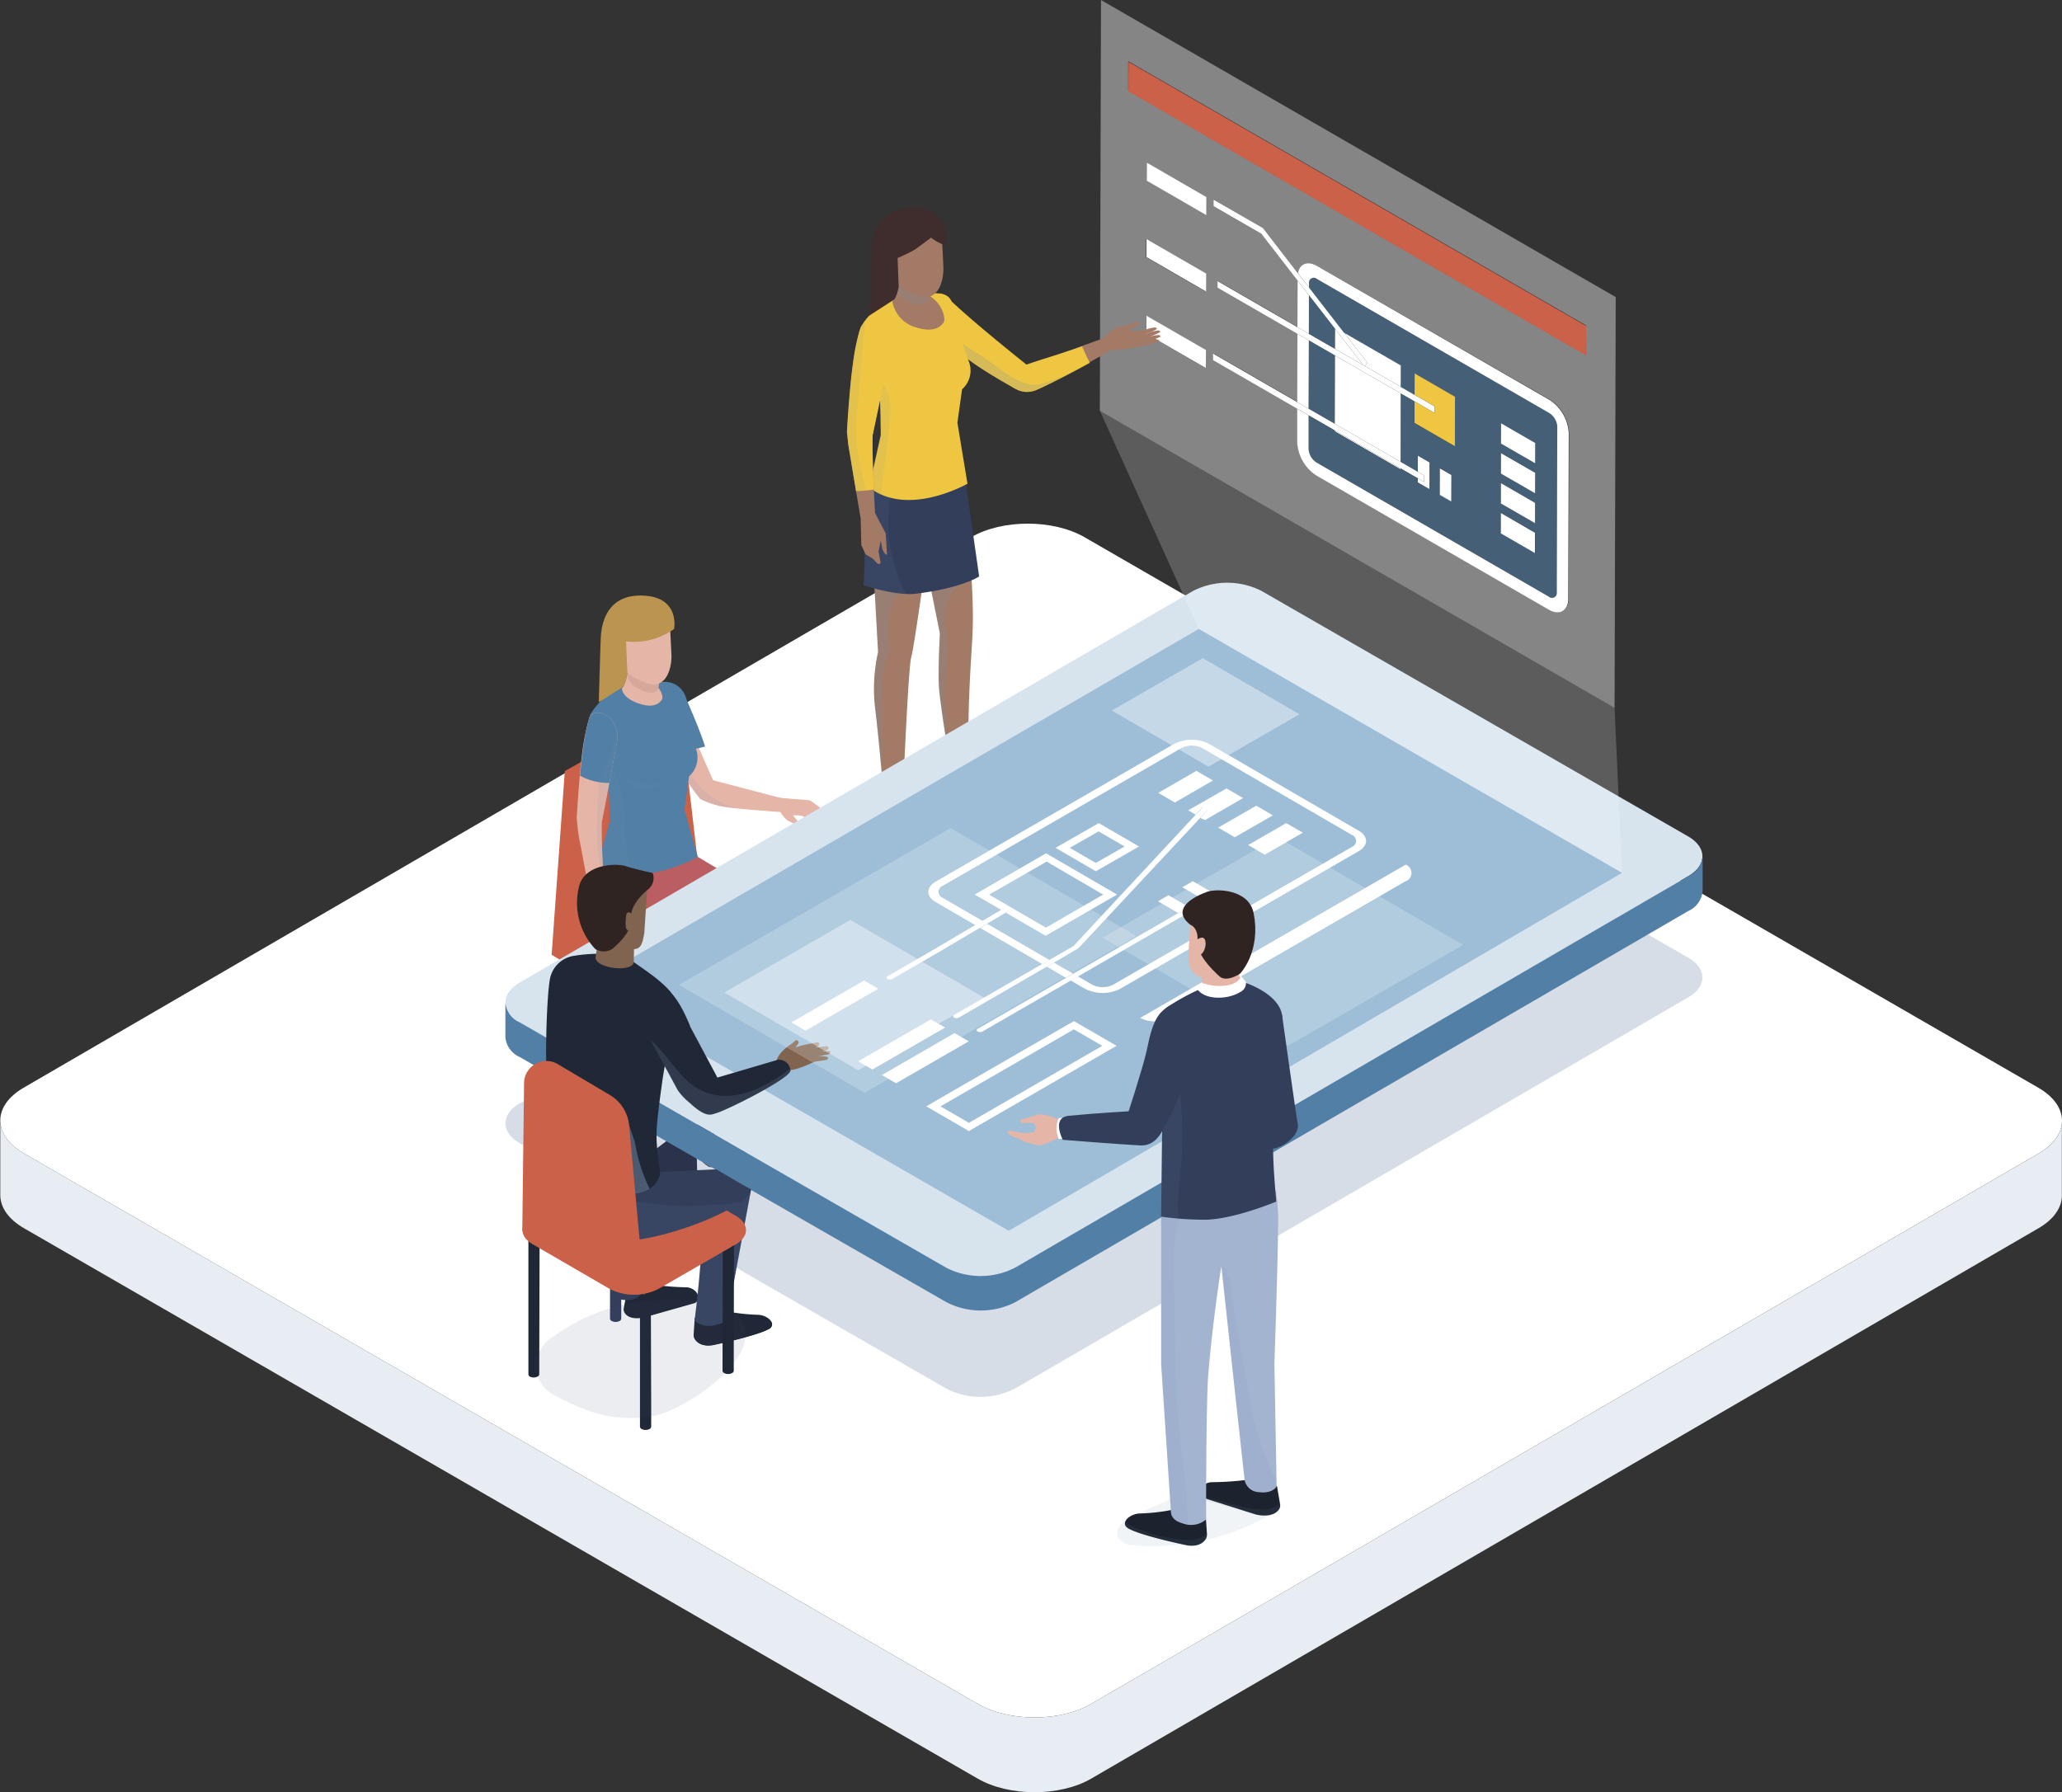 <?xml version="1.0" encoding="UTF-8"?> <svg xmlns="http://www.w3.org/2000/svg" viewBox="0 0 286.47 249.03"><rect x="0" y="0" width="286.47" height="249.03" fill="#333333" stroke="none"/> <defs> <style>.cls-1{isolation:isolate;}.cls-2,.cls-34,.cls-5{fill:#fff;}.cls-3{fill:#e8ecf3;}.cls-31,.cls-4{opacity:0.5;}.cls-5{opacity:0.8;}.cls-6,.cls-9{fill:#527fa4;}.cls-6,.cls-8{opacity:0.6;}.cls-7{fill:#efc642;}.cls-10{fill:#ca6148;}.cls-11{opacity:0.3;}.cls-11,.cls-15,.cls-16,.cls-31,.cls-33{mix-blend-mode:multiply;}.cls-12,.cls-15,.cls-16,.cls-31{fill:#778ead;}.cls-13{fill:#2a334b;}.cls-14{fill:#a37a66;}.cls-15,.cls-33{opacity:0.1;}.cls-16,.cls-34,.cls-35{opacity:0.2;}.cls-17{fill:#333e5b;}.cls-18{fill:#3e2d2c;}.cls-19{fill:#202736;}.cls-20{fill:#585857;}.cls-21{fill:#cb6148;}.cls-22{fill:#984e51;}.cls-23{fill:#e5b5a7;}.cls-24{fill:#bb5e62;}.cls-25{fill:#527fa5;}.cls-26{fill:#d6a89b;}.cls-27{fill:#bb9450;}.cls-28{fill:#d7e4ee;}.cls-29{fill:#9ebed7;}.cls-30{fill:#80644f;}.cls-32{fill:#302423;}.cls-33{fill:#364d73;}.cls-36{opacity:0.4;}.cls-37{fill:#1c222e;}.cls-38{fill:#a3b4d1;}</style> </defs> <title>222</title> <g class="cls-1"> <g id="Слой_1" data-name="Слой 1"> <g class="cls-1"> <path class="cls-2" d="M293.77,159.19c4.37,2.52,4.39,6.61.05,9.13L162.19,244.8c-4.34,2.52-11.4,2.52-15.77,0L13.92,168.32c-4.37-2.52-4.39-6.61-.05-9.13L145.5,82.7c4.34-2.52,11.4-2.52,15.77,0Z" transform="translate(-10.59 -8.05)"></path> <path class="cls-3" d="M293.83,168.32L162.19,244.8c-4.34,2.52-11.4,2.52-15.77,0L13.92,168.32c-2.2-1.27-3.3-2.93-3.29-4.6l0,10.39c0,1.66,1.09,3.33,3.29,4.6l132.5,76.48c4.37,2.52,11.43,2.52,15.77,0L293.8,178.71c2.16-1.25,3.24-2.89,3.24-4.53l0-10.39C297.06,165.43,296,167.06,293.83,168.32Z" transform="translate(-10.59 -8.05)"></path> </g> <polygon class="cls-2" points="208.52 62.95 208.51 65.81 213.28 68.56 213.29 65.7 208.52 62.95"></polygon> <polygon class="cls-2" points="208.5 71.27 208.49 74.12 213.25 76.87 213.26 74.03 208.5 71.27"></polygon> <g class="cls-4"> <path class="cls-5" d="M234.9,106.41L163.39,65.13l0.16-57.08,71.51,41.28ZM179.18,36.69l6.63,3.83L190.87,47l0,6.49-11.1-6.41V48l11.1,6.41,0,9.5-11.69-6.75v0.91l11.69,6.75v4.66a5.89,5.89,0,0,0,2.67,4.62l32.29,18.64c1.48,0.85,2.69.17,2.69-1.53l0.07-23a5.89,5.89,0,0,0-2.67-4.62L193.56,45c-1.32-.76-2.43-0.3-2.65,1L186,39.74l-6.85-4v0.91m-11.82-16,63.58,36.7v-4.1l-63.58-36.7v4.1m2.54,12.41,8.28,4.79V35.43l-8.28-4.79v2.51m-0.06,21.25,8.28,4.79V56.69l-8.28-4.79v2.51m0-10.63,8.28,4.79v-2.5l-8.28-4.79v2.5" transform="translate(-10.59 -8.05)"></path> </g> <polygon class="cls-2" points="194.58 65.21 194.59 65.08 185.44 59.8 185.44 59.93 194.58 65.21"></polygon> <polygon class="cls-2" points="208.53 58.8 208.52 61.64 213.29 64.39 213.3 61.55 208.53 58.8"></polygon> <polygon class="cls-2" points="200.02 65.07 200.01 68.79 201.63 69.72 201.64 66 200.02 65.07"></polygon> <polygon class="cls-2" points="196.98 63.31 196.97 65.55 197.86 66.06 197.86 66.97 196.97 66.46 196.97 67.03 198.59 67.97 198.6 64.25 196.98 63.31"></polygon> <polygon class="cls-2" points="159.25 43.85 159.25 46.36 167.53 51.14 167.54 48.63 159.25 43.85"></polygon> <polygon class="cls-2" points="159.28 33.22 159.28 35.72 167.56 40.51 167.57 38.01 159.28 33.22"></polygon> <polygon class="cls-2" points="159.32 22.59 159.31 25.1 167.59 29.89 167.6 27.38 159.32 22.59"></polygon> <g class="cls-1"> <polygon class="cls-2" points="169.15 39.06 169.15 39.97 180.25 46.38 181.84 47.3 185.47 49.39 194.61 54.67 196.52 55.77 199.33 57.4 199.33 56.48 196.52 54.86 194.62 53.76 189.61 50.87 189.42 50.76 185.47 48.48 181.84 46.39 180.25 45.47 169.15 39.06"></polygon> <polygon class="cls-2" points="181.81 56.8 181.84 47.3 180.25 46.38 180.22 55.88 181.81 56.8"></polygon> <polygon class="cls-6" points="185.44 58.89 185.47 49.39 181.84 47.3 181.81 56.8 185.44 58.89"></polygon> <polygon class="cls-2" points="168.59 27.73 168.59 28.64 175.22 32.47 180.27 38.98 181.85 41.02 185.48 45.69 189.42 50.76 189.61 50.87 189.98 50.41 186.72 46.21 181.86 39.94 180.31 37.96 175.44 31.68 168.59 27.73"></polygon> <polygon class="cls-2" points="181.85 41.02 180.27 38.98 180.25 45.47 181.84 46.39 181.85 41.02"></polygon> <polygon class="cls-6" points="185.47 48.48 185.48 45.69 181.85 41.02 181.84 46.39 185.47 48.48"></polygon> <polygon class="cls-2" points="168.53 49.13 168.53 50.04 180.22 56.79 181.81 57.71 185.44 59.8 194.59 65.08 196.97 66.46 197.86 66.97 197.86 66.06 196.97 65.55 194.59 64.17 185.44 58.89 181.81 56.8 180.22 55.88 168.53 49.13"></polygon> <polygon class="cls-2" points="189.42 50.76 185.48 45.69 185.47 48.48 189.42 50.76"></polygon> <polygon class="cls-2" points="194.59 64.17 194.61 54.67 185.47 49.39 185.44 58.89 194.59 64.17"></polygon> <polygon class="cls-2" points="189.98 50.41 189.61 50.87 194.62 53.76 194.63 50.77 186.72 46.21 189.98 50.41"></polygon> <polygon class="cls-7" points="196.53 51.87 196.52 54.86 199.33 56.48 199.33 57.4 196.52 55.77 196.51 58.76 202.13 62.01 202.15 55.12 196.53 51.87"></polygon> <polygon class="cls-2" points="208.51 67.12 208.5 69.96 213.27 72.71 213.27 69.87 208.51 67.12"></polygon> <g class="cls-8"> <path class="cls-9" d="M225.85,65.45a2.41,2.41,0,0,1,1.1,1.89l-0.07,23a0.67,0.67,0,0,1-1.1.62L193.48,72.31a2.41,2.41,0,0,1-1.1-1.89V65.76l3.63,2.1V68l9.15,5.28V73.13l2.38,1.38v0.57L209.18,76V72.3l-1.62-.93V73.6l-2.38-1.38,0-9.5,1.91,1.1v3l5.62,3.25,0-6.89-5.62-3.25v3l-1.91-1.1v-3l-7.9-4.56L192.45,48V47.43a0.67,0.67,0,0,1,1.1-.62Zm-6.74,8.41,4.77,2.75V73.76L219.11,71v2.85m0-4.16,4.77,2.75V69.6l-4.77-2.75v2.84m0,12.48,4.77,2.75V82.08l-4.77-2.75v2.84m0-4.16,4.77,2.75V77.92l-4.77-2.75V78m-6.86-4-1.62-.94v3.72l1.62,0.93V74.06" transform="translate(-10.59 -8.05)"></path> </g> <path class="cls-2" d="M192.39,70.42V65.76l-1.58-.91v4.66a5.89,5.89,0,0,0,2.67,4.62l32.29,18.64c1.48,0.85,2.69.17,2.69-1.53l0.07-23a5.89,5.89,0,0,0-2.67-4.62L193.56,45c-1.32-.76-2.43-0.3-2.65,1l1.54,2V47.43a0.67,0.67,0,0,1,1.1-.62l32.29,18.64a2.41,2.41,0,0,1,1.1,1.89l-0.07,23a0.67,0.67,0,0,1-1.1.62L193.48,72.31A2.41,2.41,0,0,1,192.39,70.42Z" transform="translate(-10.59 -8.05)"></path> <polygon class="cls-10" points="156.78 8.59 156.76 12.69 220.34 49.39 220.35 45.29 156.78 8.59"></polygon> </g> <g class="cls-11"> <path class="cls-12" d="M82.8,161.36L176.34,107a10.49,10.49,0,0,1,9.51,0l59.29,34.12c2.62,1.52,2.61,4,0,5.51L151.59,201a10.49,10.49,0,0,1-9.53,0L82.77,166.88C80.15,165.35,80.16,162.88,82.8,161.36Z" transform="translate(-10.59 -8.05)"></path> </g> <polygon class="cls-13" points="89.43 160.94 92.63 158.52 96.81 160.91 96.9 164.7 90.22 164.15 89.43 160.94"></polygon> <path class="cls-14" d="M150.93,61.56a3.66,3.66,0,0,0,3.42.68c1.84-.69,11-5.53,11.33-6.15A6.9,6.9,0,0,0,164,55c-0.13.09-9.55,3.37-11.22,4.23A3.44,3.44,0,0,0,150.93,61.56Z" transform="translate(-10.59 -8.05)"></path> <path class="cls-14" d="M163.9,55.33a4,4,0,0,1,1-1.26,2.77,2.77,0,0,1,1.57-.66,14.06,14.06,0,0,0,2.39-.79s0.36,0.42-.4.77-1,.22-0.82.53,1.38,0,1.51.13,0.56,1.88,0,2.1a25.81,25.81,0,0,1-4.31.58C163.15,56.87,163.9,55.33,163.9,55.33Z" transform="translate(-10.59 -8.05)"></path> <path class="cls-14" d="M167.7,54.07a7.57,7.57,0,0,0,1.85-.13,5,5,0,0,1,1.55-.39,0.33,0.33,0,0,1,.22.21,6.14,6.14,0,0,1-2.61.89Z" transform="translate(-10.59 -8.05)"></path> <path class="cls-14" d="M167.8,54.73a17.82,17.82,0,0,0,2.17-.35,5.48,5.48,0,0,1,1.6-.42,0.33,0.33,0,0,1,.22.21,7,7,0,0,1-2.76.93Z" transform="translate(-10.59 -8.05)"></path> <path class="cls-14" d="M167.81,55.12a15.89,15.89,0,0,0,2.19-.19,5.46,5.46,0,0,1,1.62-.33,0.34,0.34,0,0,1,.21.22,7.77,7.77,0,0,1-2.93.8Z" transform="translate(-10.59 -8.05)"></path> <path class="cls-14" d="M167.63,55.74a15.89,15.89,0,0,0,2.19-.19,5.46,5.46,0,0,1,1.62-.33,0.34,0.34,0,0,1,.21.22,10,10,0,0,1-3.17.77Z" transform="translate(-10.59 -8.05)"></path> <path class="cls-7" d="M161,56.36l-0.08-.18c-2.37.85-5.9,1.88-7.72,2.53-1.83-1.46-7.43-5.95-10.65-9-0.77-.73-3.56-1-4.45,2,0,0,2.12,1.75,4.84,4.43,1.9,1.87,4.43,3.51,8.28,5.69a4.36,4.36,0,0,0,.56.31l0.15,0.08h0a3.25,3.25,0,0,0,2.45.1c1.09-.41,4.74-2.27,7.61-3.85C161.62,57.72,161.28,57,161,56.36Z" transform="translate(-10.59 -8.05)"></path> <path class="cls-15" d="M143,115.48c-3-.35-12.36,2.27-12.41,6.22s8.81,2.39,11.75,1.8c2-.4,9.4-2.07,9.81-4.45C152.69,115.82,144.38,115.22,143,115.48Z" transform="translate(-10.59 -8.05)"></path> <path class="cls-16" d="M153.52,61.42c-2.54-.61-4.74-2.83-6.92-4.14a50.86,50.86,0,0,1-6.67-4.83,2,2,0,0,1-.24-2.91,3.34,3.34,0,0,0-1.61,2.11s2.12,1.75,4.84,4.43c1.9,1.87,4.43,3.51,8.28,5.69a4.36,4.36,0,0,0,.56.31l0.15,0.08h0a3.25,3.25,0,0,0,2.45.1c0.64-.24,2.15-1,3.87-1.86C156.61,60.75,155.15,61.82,153.52,61.42Z" transform="translate(-10.59 -8.05)"></path> <path class="cls-14" d="M149.16,116.6c-0.95-.72-3.65-2.79-4-4.46l-2.68.14a8.61,8.61,0,0,0-.29,3.65,3.28,3.28,0,0,0,1.79.72c1.4,0.28,2.37,1.33,3.36,1.73a3.82,3.82,0,0,0,2.78-.19,0.59,0.59,0,0,0,.26-0.54A5.83,5.83,0,0,0,149.16,116.6Z" transform="translate(-10.59 -8.05)"></path> <path class="cls-17" d="M149.16,116.6l-0.12-.09a3.45,3.45,0,0,1-2,0c-1.41-.46-2.48-1.56-3.91-2a2.38,2.38,0,0,1-1-.58,5.77,5.77,0,0,0,0,2,3.28,3.28,0,0,0,1.79.72c1.4,0.28,2.37,1.33,3.36,1.73a3.82,3.82,0,0,0,2.78-.19,0.59,0.59,0,0,0,.26-0.54A5.82,5.82,0,0,0,149.16,116.6Z" transform="translate(-10.59 -8.05)"></path> <path class="cls-17" d="M147,117.71c-0.87-.37-1.58-1-2.43-1.42a15.53,15.53,0,0,1-2.5-1l-0.07-.06a3.9,3.9,0,0,0,.1.7,3.28,3.28,0,0,0,1.79.72c1.4,0.28,2.37,1.33,3.36,1.73a3.82,3.82,0,0,0,2.78-.19,0.59,0.59,0,0,0,.26-0.54l-0.06-.08A3.14,3.14,0,0,1,147,117.71Z" transform="translate(-10.59 -8.05)"></path> <path class="cls-14" d="M138.75,121.09l-2.65-4-2.88-.09s-0.32,1.82-.41,2.5,2.9,3.28,3.62,3.73,3.13,0.46,3.47,0S139.95,121.93,138.75,121.09Z" transform="translate(-10.59 -8.05)"></path> <path class="cls-17" d="M139.26,121.5a3.74,3.74,0,0,1-3.59-.79,15.67,15.67,0,0,1-2-2.31c-0.2-.26-0.39-0.54-0.57-0.83-0.1.59-.25,1.48-0.3,1.91-0.09.68,2.9,3.28,3.62,3.73s3.13,0.46,3.47,0S140,122.17,139.26,121.5Z" transform="translate(-10.59 -8.05)"></path> <path class="cls-17" d="M135.58,121.94a9.81,9.81,0,0,1-2.71-2.91c0,0.18,0,.33-0.06.45-0.09.68,2.9,3.28,3.62,3.73s3.13,0.46,3.47,0a0.75,0.75,0,0,0,.12-0.26A4.53,4.53,0,0,1,135.58,121.94Z" transform="translate(-10.59 -8.05)"></path> <path class="cls-14" d="M131.26,79.5a32.53,32.53,0,0,0,.46,3.63l0.86,15.53a23.2,23.2,0,0,0-.41,7.78c0.55,4.53,1.06,10.65,1.06,10.65a3,3,0,0,0,1.31.39,3.49,3.49,0,0,0,1.56-.42s0.68-16.38,1.1-17.76,2.34-15.48,2.34-15.48l4.87-8.65-11.83-.42S131.23,74.61,131.26,79.5Z" transform="translate(-10.59 -8.05)"></path> <path class="cls-16" d="M133.17,105.75c-0.08-2.32-.29-5,1-7,0-1.27-.15-2.54-0.11-3.81,0.07-2.5.67-5.23,3.67-5.45a2.33,2.33,0,0,1,1,.13c0.45-3.12.81-5.79,0.81-5.79l4.87-8.65-11.83-.42s-1.35-.15-1.32,4.75a32.53,32.53,0,0,0,.46,3.63l0.86,15.53a23.2,23.2,0,0,0-.41,7.78c0.55,4.53,1.06,10.65,1.06,10.65S133.21,107,133.17,105.75Z" transform="translate(-10.59 -8.05)"></path> <path class="cls-14" d="M138.39,82.2l2.78,13.88s-0.28,5.14-.13,7.42,1.29,9.18,1.29,9.18a1.56,1.56,0,0,0,1.32.44c1.39,0,1.61-.52,1.61-0.52s-0.42-2.44.29-13.85c0.34-5.4.36-5.82-.81-24Z" transform="translate(-10.59 -8.05)"></path> <path class="cls-16" d="M142,107.26c-0.42-5.95.53-7.93,0-11.73-0.39-2.89-.07-4.54,2.27-6.4a2.47,2.47,0,0,1,1.28-.54c-0.15-3-.42-7.25-0.84-13.83l-6.35,7.43,2.78,13.88s-0.28,5.14-.13,7.42,1.29,9.18,1.29,9.18l0,0C142.14,110.88,142.14,109,142,107.26Z" transform="translate(-10.59 -8.05)"></path> <path class="cls-17" d="M130.58,89.38c2,0.65,5.17,1.41,7.23,1.17,6.44-.78,8.81-2.4,8.81-2.4l-1.91-13.41H132.58s-1.7.4-1.67,5.3C130.91,81.14,130.58,89.38,130.58,89.38Z" transform="translate(-10.59 -8.05)"></path> <path class="cls-15" d="M134.73,74.75h-2.15s-1.7.4-1.67,5.3c0,1.09-.33,9.33-0.33,9.33a25.34,25.34,0,0,0,5.83,1.19A22.6,22.6,0,0,1,134.73,74.75Z" transform="translate(-10.59 -8.05)"></path> <path class="cls-7" d="M145.25,58.44l-1.06-3-1.06-2.65c-0.19-.79-0.08-1.84-0.22-2.37A1.7,1.7,0,0,0,141.84,49a2,2,0,0,0-.84-0.18c-2.32-.18-8.12,0-10.79,4.63-0.55,1,2,1.42,2,1.42a132.87,132.87,0,0,1,.74,13.66l-1.61,7.23C136.74,80,145,75.26,145,75.26l-1.4-8.48,0.65-4.64A3.47,3.47,0,0,0,145.25,58.44Z" transform="translate(-10.59 -8.05)"></path> <path class="cls-15" d="M131.3,75.78a8,8,0,0,0,1.7,1c0.32-3.32.86-6.64,1.19-10,0.22-2.22.15-4-1.21-5.86l-0.34-.44c0.16,2.46.3,5.38,0.26,8Z" transform="translate(-10.59 -8.05)"></path> <path class="cls-14" d="M138.15,48.58a4.29,4.29,0,0,0-3.6,1.29,4.59,4.59,0,0,0,3.36,3.69c2.61,0.81,3.53-.28,3.82-0.79S141.35,49.18,138.15,48.58Z" transform="translate(-10.59 -8.05)"></path> <path class="cls-14" d="M135.44,47.12a5.48,5.48,0,0,1-.76,2.82L139,51a6.81,6.81,0,0,0,.71-4.38Z" transform="translate(-10.59 -8.05)"></path> <path class="cls-16" d="M135.44,47.12a3.75,3.75,0,0,1-.26,1.72,7.19,7.19,0,0,0,2,1.36,1.92,1.92,0,0,0,1.4.1,4,4,0,0,0,.92-0.43,7.29,7.29,0,0,0,.19-3.2Z" transform="translate(-10.59 -8.05)"></path> <path class="cls-14" d="M133.47,41.45l0.63,4.25c0.5,2.41,4.34,3.54,4.34,3.54,2.25,0.59,3.22-1.63,3.22-3.93l-0.25-5.25Z" transform="translate(-10.59 -8.05)"></path> <path class="cls-18" d="M137.28,36.93c-5.12,0-5.53,4.53-5.6,5.77-0.06,1.09-.3,9.19-0.3,9.19l3.46-2.24a5,5,0,0,0,.6-1.8l-0.15-3.95a19.64,19.64,0,0,0,2.36-1.15c0.49-.32,2.3-1.68,2.3-1.68a5.93,5.93,0,0,0,2.13,1.1S143,36.93,137.28,36.93Z" transform="translate(-10.59 -8.05)"></path> <path class="cls-14" d="M130.74,53.32a0.92,0.92,0,0,0-.7.64,31.22,31.22,0,0,0-.92,4.6c-0.52,3.72-.83,9.48-0.83,9.48l0.19,1.8c0.08,0.77,1.29,7.94,1.68,10.26l0.09,3.69,0.58,1.27,1,0.61s0.47,0.48.54,0.57c0.24,0.3.65,0.2,0.54-.17l-0.09-.4-0.17-1,0.3-1.5,0.23,1.21c0.41,0.91.64,0.72,0.64,0.72l-0.18-2.94-1.48-2.82s-0.46-7.89-.34-10.8c0,0,2.17-11.11,2.23-11.79S133.36,52.8,130.74,53.32Z" transform="translate(-10.59 -8.05)"></path> <path class="cls-7" d="M129.52,76.28a17,17,0,0,0,2.48-.21c-0.12-2.53-.24-5.88-0.17-7.57,0,0,2.44-11.32,2.5-12s-0.8-4.24-3.42-3.71A2.14,2.14,0,0,0,130,54a31.22,31.22,0,0,0-.92,4.6c-0.52,3.72-.83,9.48-0.83,9.48l0.19,1.8C128.53,70.33,129.05,73.48,129.52,76.28Z" transform="translate(-10.59 -8.05)"></path> <path class="cls-15" d="M129.59,66c0.34-3.67,1.1-12.79,1.2-13.16A2.56,2.56,0,0,0,130,54a31.22,31.22,0,0,0-.92,4.6c-0.52,3.72-.83,9.48-0.83,9.48l0.19,1.8c0.05,0.49.57,3.64,1,6.44,0.5,0,1,0,1.5-.09C130,72.77,129.26,69.61,129.59,66Z" transform="translate(-10.59 -8.05)"></path> <g class="cls-1"> <path class="cls-19" d="M110.58,165.68a3.14,3.14,0,0,1,1.43,2.47,1,1,0,0,1-.42.92l-0.61.35a1,1,0,0,0,.42-0.92A3.14,3.14,0,0,0,110,166a1,1,0,0,0-1-.1l0.61-.35A1,1,0,0,1,110.58,165.68Z" transform="translate(-10.59 -8.05)"></path> <path class="cls-19" d="M110,166a3.14,3.14,0,0,1,1.43,2.47,0.87,0.87,0,0,1-1.44.82,3.14,3.14,0,0,1-1.42-2.47A0.87,0.87,0,0,1,110,166Z" transform="translate(-10.59 -8.05)"></path> <path class="cls-19" d="M111.21,167.61a2.58,2.58,0,0,1,.18.89,0.87,0.87,0,0,1-1.44.82,2.83,2.83,0,0,1-.92-0.92,18.92,18.92,0,0,0,2.12-.76Z" transform="translate(-10.59 -8.05)"></path> </g> <g class="cls-1"> <path class="cls-19" d="M109.39,166.36a3.14,3.14,0,0,1,1.43,2.47,1,1,0,0,1-.42.92l-0.61.35a1,1,0,0,0,.42-0.92,3.14,3.14,0,0,0-1.43-2.47,1,1,0,0,0-1-.1l1.29-.75C109.32,165.72,109,166.13,109.39,166.36Z" transform="translate(-10.59 -8.05)"></path> <path class="cls-20" d="M108.79,166.71a3.14,3.14,0,0,1,1.43,2.47,0.87,0.87,0,0,1-1.44.82,3.14,3.14,0,0,1-1.42-2.47A0.87,0.87,0,0,1,108.79,166.71Z" transform="translate(-10.59 -8.05)"></path> </g> <g class="cls-1"> <path class="cls-19" d="M118.8,158.09a3.14,3.14,0,0,1,1.43,2.47,1,1,0,0,1-.42.92l-0.61.35a1,1,0,0,0,.42-0.92,3.14,3.14,0,0,0-1.43-2.47,1,1,0,0,0-1-.1l0.61-.35A1,1,0,0,1,118.8,158.09Z" transform="translate(-10.59 -8.05)"></path> <path class="cls-19" d="M118.19,158.45a3.14,3.14,0,0,1,1.43,2.47,0.87,0.87,0,0,1-1.44.82,3.14,3.14,0,0,1-1.42-2.47A0.87,0.87,0,0,1,118.19,158.45Z" transform="translate(-10.59 -8.05)"></path> <path class="cls-19" d="M119.44,160a2.57,2.57,0,0,1,.18.89,0.87,0.87,0,0,1-1.44.82,2.83,2.83,0,0,1-.92-0.92,18.93,18.93,0,0,0,2.12-.76Z" transform="translate(-10.59 -8.05)"></path> </g> <g class="cls-1"> <path class="cls-19" d="M117.62,158.77a3.14,3.14,0,0,1,1.43,2.47,1,1,0,0,1-.42.92l-0.61.35a1,1,0,0,0,.42-0.92,3.14,3.14,0,0,0-1.43-2.47,1,1,0,0,0-1-.1l1.29-.75C117.55,158.13,117.22,158.54,117.62,158.77Z" transform="translate(-10.59 -8.05)"></path> <path class="cls-20" d="M117,159.13a3.14,3.14,0,0,1,1.43,2.47,0.87,0.87,0,0,1-1.44.82,3.14,3.14,0,0,1-1.42-2.47A0.87,0.87,0,0,1,117,159.13Z" transform="translate(-10.59 -8.05)"></path> </g> <g class="cls-1"> <path class="cls-19" d="M95.26,164a1,1,0,0,1,1-.1l0.61,0.35a1,1,0,0,0-1,.1,3.14,3.14,0,0,0-1.43,2.47,1,1,0,0,0,.42.92l-0.61-.35a1,1,0,0,1-.42-0.92A3.14,3.14,0,0,1,95.26,164Z" transform="translate(-10.59 -8.05)"></path> <path class="cls-19" d="M95.87,164.31a0.87,0.87,0,0,1,1.43.82,3.14,3.14,0,0,1-1.42,2.47,0.87,0.87,0,0,1-1.44-.82A3.14,3.14,0,0,1,95.87,164.31Z" transform="translate(-10.59 -8.05)"></path> <path class="cls-19" d="M94.68,165.91a19,19,0,0,0,2.12.76,2.83,2.83,0,0,1-.92.92,0.87,0.87,0,0,1-1.44-.82,2.58,2.58,0,0,1,.18-0.89Z" transform="translate(-10.59 -8.05)"></path> </g> <g class="cls-1"> <path class="cls-19" d="M96.45,164.64c0.4-.23.07-0.65,0.33-0.5l1.29,0.75a1,1,0,0,0-1,.1,3.14,3.14,0,0,0-1.43,2.47,1,1,0,0,0,.42.92L95.44,168A1,1,0,0,1,95,167.1,3.14,3.14,0,0,1,96.45,164.64Z" transform="translate(-10.59 -8.05)"></path> <path class="cls-20" d="M97.05,165a0.87,0.87,0,0,1,1.43.82,3.14,3.14,0,0,1-1.42,2.47,0.87,0.87,0,0,1-1.44-.82A3.14,3.14,0,0,1,97.05,165Z" transform="translate(-10.59 -8.05)"></path> </g> <g class="cls-1"> <path class="cls-19" d="M91.18,156a1,1,0,0,1,1-.1l0.61,0.35a1,1,0,0,0-1,.1,3.14,3.14,0,0,0-1.43,2.47,1,1,0,0,0,.42.92l-0.61-.35a1,1,0,0,1-.42-0.92A3.14,3.14,0,0,1,91.18,156Z" transform="translate(-10.59 -8.05)"></path> <path class="cls-19" d="M91.79,156.33a0.87,0.87,0,0,1,1.43.82,3.14,3.14,0,0,1-1.42,2.47,0.87,0.87,0,0,1-1.44-.82A3.14,3.14,0,0,1,91.79,156.33Z" transform="translate(-10.59 -8.05)"></path> <path class="cls-19" d="M90.59,157.93a19,19,0,0,0,2.12.76,2.83,2.83,0,0,1-.92.92,0.87,0.87,0,0,1-1.44-.82,2.58,2.58,0,0,1,.18-0.89Z" transform="translate(-10.59 -8.05)"></path> </g> <g class="cls-1"> <path class="cls-19" d="M92.36,156.65c0.4-.23.07-0.65,0.33-0.5L94,156.91a1,1,0,0,0-1,.1,3.14,3.14,0,0,0-1.43,2.47,1,1,0,0,0,.42.92L91.35,160a1,1,0,0,1-.42-0.92A3.14,3.14,0,0,1,92.36,156.65Z" transform="translate(-10.59 -8.05)"></path> <path class="cls-20" d="M93,157a0.87,0.87,0,0,1,1.43.82A3.14,3.14,0,0,1,93,160.29a0.87,0.87,0,0,1-1.44-.82A3.14,3.14,0,0,1,93,157Z" transform="translate(-10.59 -8.05)"></path> </g> <g class="cls-1"> <path class="cls-19" d="M105.37,151.14a1,1,0,0,1,1-.1l0.61,0.35a1,1,0,0,0-1,.1,3.14,3.14,0,0,0-1.43,2.47,1,1,0,0,0,.42.92l-0.61-.35a1,1,0,0,1-.42-0.92A3.14,3.14,0,0,1,105.37,151.14Z" transform="translate(-10.59 -8.05)"></path> <path class="cls-19" d="M106,151.49a0.87,0.87,0,0,1,1.43.82,3.14,3.14,0,0,1-1.42,2.47,0.87,0.87,0,0,1-1.44-.82A3.14,3.14,0,0,1,106,151.49Z" transform="translate(-10.59 -8.05)"></path> <path class="cls-19" d="M104.78,153.09a19,19,0,0,0,2.12.76,2.83,2.83,0,0,1-.92.92,0.87,0.87,0,0,1-1.44-.82,2.58,2.58,0,0,1,.18-0.89Z" transform="translate(-10.59 -8.05)"></path> </g> <g class="cls-1"> <path class="cls-19" d="M106.55,151.82c0.4-.23.07-0.65,0.33-0.5l1.29,0.75a1,1,0,0,0-1,.1,3.14,3.14,0,0,0-1.43,2.47,1,1,0,0,0,.42.92l-0.61-.35a1,1,0,0,1-.42-0.92A3.14,3.14,0,0,1,106.55,151.82Z" transform="translate(-10.59 -8.05)"></path> <path class="cls-20" d="M107.16,152.17a0.87,0.87,0,0,1,1.43.82,3.14,3.14,0,0,1-1.42,2.47,0.87,0.87,0,0,1-1.44-.82A3.14,3.14,0,0,1,107.16,152.17Z" transform="translate(-10.59 -8.05)"></path> </g> <polygon class="cls-19" points="96.47 144.37 95.8 148.56 93.63 148.18 96.47 143.45 96.47 144.37"></polygon> <path class="cls-19" d="M110.63,166.48a2.75,2.75,0,0,1-1.16.48l-5.71-7.65v-2.1l6.88,8.56v0.72Z" transform="translate(-10.59 -8.05)"></path> <path class="cls-19" d="M103.78,159.33l-7.89,6.29a3,3,0,0,1-1.22-.52v-0.72l9.35-7.71Z" transform="translate(-10.59 -8.05)"></path> <polygon class="cls-19" points="96.21 150.53 80.24 149.05 80.24 148.39 93.12 148.49 96.21 150.53"></polygon> <polygon class="cls-19" points="108.36 151.33 95.75 150.49 94.76 149.01 108.36 150.78 108.36 151.33"></polygon> <path class="cls-19" d="M92.22,155.45l10.93,0.2,2.54-4.26q0.69,0,1.37.1l-1.29,4.39L118.5,158a3.9,3.9,0,0,1,.45.88l-12.76-1.42,4.44,8.36a3.08,3.08,0,0,1-1,.51l-5.78-8.17-8,6.79q-0.64-.25-1.23-0.54L102,157l-11.13-.57C91,156.2,92,155.69,92.22,155.45Z" transform="translate(-10.59 -8.05)"></path> <path class="cls-19" d="M105.86,155.87a1.59,1.59,0,0,1-3.17,0v-22h3.17v22Z" transform="translate(-10.59 -8.05)"></path> <polygon class="cls-21" points="93.1 98.89 94.57 99.36 79.1 134.17 76.64 132.66 78.47 107.14 93.1 98.89"></polygon> <polygon class="cls-21" points="94.57 99.36 97.19 121.89 92.29 131.26 79.17 131.31 80.09 107.67 94.57 99.36"></polygon> <path class="cls-21" d="M100.47,135.41a67,67,0,0,0,7.17-4.66L124,138.51a2,2,0,0,1,.32.9c0.08,1.56-.41,2-0.41,2a62.11,62.11,0,0,1-7.7,5c-3.94,2.32-7.74,4.15-9.2,4.84a1.34,1.34,0,0,1-1.23,0l-16.07-9s-0.87-1,.09-2.85C89.81,139.33,96.25,137.9,100.47,135.41Z" transform="translate(-10.59 -8.05)"></path> <path class="cls-21" d="M107.64,129L124,138.52a62.12,62.12,0,0,1-7.7,5c-3.54,2.09-7,3.78-8.69,4.59a2.42,2.42,0,0,1-2.22-.08l-15.58-8.69s4.42-2,10.66-5.65A67,67,0,0,0,107.64,129Z" transform="translate(-10.59 -8.05)"></path> <polygon class="cls-22" points="106.05 128.51 94.58 133.9 92.77 132.27 95.22 127.5 106.05 128.51"></polygon> <path class="cls-23" d="M101.63,126.77l-0.09,3.92s2.7,1.79,8.2,5.64c4,2.77,3.54,4.19,3.68,4.74s-0.62,21.09-.72,23.88c0.38,0.81,1.14,2.42,1.38,2.85a35.32,35.32,0,0,1,2.12,3c0.15,0.79-.68,1.62-2.7.66-1.06-.5-2-2.61-2.4-2.88s-1.6-1.07-1.49-1.87a12.79,12.79,0,0,1,.45-1.85c-0.14-1-.6-4.19-1.09-7.54-0.38-2.55-1-5.27-1.12-7.14a38.47,38.47,0,0,1,.2-7.66s-13.45-5.69-15.23-8.3,2.88-8.67,2.88-8.67Z" transform="translate(-10.59 -8.05)"></path> <path class="cls-15" d="M98.16,126.08l3.48,0.7-0.09,3.92s2.7,1.79,8.2,5.64h0a2.13,2.13,0,0,0-1.5,3.13c2,3.49,1.63,6.88,1.56,10.72a111.18,111.18,0,0,0,.63,12.22,22.87,22.87,0,0,0,1.93,8,15.63,15.63,0,0,0-1.3-1.83c-0.43-.27-1.6-1.07-1.49-1.87a12.79,12.79,0,0,1,.45-1.85c-0.14-1-.6-4.19-1.09-7.54-0.38-2.55-1-5.27-1.12-7.14a38.47,38.47,0,0,1,.2-7.66,124.53,124.53,0,0,1-12.19-6c-0.85-3.58-1-7.29,1.91-10A2.19,2.19,0,0,0,98.16,126.08Z" transform="translate(-10.59 -8.05)"></path> <path class="cls-23" d="M106.73,126.68a98.65,98.65,0,0,0,10.71,6.41,4.53,4.53,0,0,1,2.89,4c0.22,0.52,1.9,23.06,1.9,23.06a24.88,24.88,0,0,0,2.72,3.31c1.18,1.16,2.54,1.84,2.88,2.29s-0.91,1-2.83.69-2.07-1.83-3.2-2c-1.81-.32-2.61-0.8-2.72-1.12s0.64-2.13.53-2.67c0,0-.87-3.69-2-7.46-0.56-1.93-1.15-4.43-1.49-6a33.57,33.57,0,0,1-.91-7.59s-13.76-6.86-14.93-9.31C99,127.36,106.73,126.68,106.73,126.68Z" transform="translate(-10.59 -8.05)"></path> <path class="cls-15" d="M106.73,126.68s1.91,1.34,4.66,3c-1.48,3.29.94,5.56,3.31,7.74,2,1.8,2.5,4.22,2.94,6.73,0,0.62,0,1.15.07,1.5a79.37,79.37,0,0,0,2.43,14.21,17.65,17.65,0,0,0,2.63,5.12,1.74,1.74,0,0,0-1-.6c-1.81-.32-2.61-0.8-2.72-1.12s0.64-2.13.53-2.67c0,0-.87-3.69-2-7.46-0.56-1.93-1.15-4.43-1.49-6a33.57,33.57,0,0,1-.91-7.59s-13.76-6.86-14.93-9.31C99,127.36,106.73,126.68,106.73,126.68Z" transform="translate(-10.59 -8.05)"></path> <path class="cls-24" d="M107.57,127.13l8.91,5.33s-7.07,3.37-9.23,5c-3.44,2.53-2.08,4.53-2.08,4.53s-11.25-4.64-12.27-8.21a10.4,10.4,0,0,1,.75-6.93Z" transform="translate(-10.59 -8.05)"></path> <path class="cls-15" d="M98.9,126.93a5.93,5.93,0,0,0-2.47,7.28c1.3,3.17,4.9,4.12,7.65,5.62a2.17,2.17,0,0,0,.95.27,2.25,2.25,0,0,0,.13,1.85s-11.25-4.64-12.27-8.21a10.4,10.4,0,0,1,.75-6.93Z" transform="translate(-10.59 -8.05)"></path> <path class="cls-23" d="M105.28,106.28c1.78,4.41,4.38,10.18,4.38,10.18L120,119.18c-0.06.15-.42,0-0.45,0.14-0.1.43-.22,0.84-0.36,1.26l-0.11.31s-5.88-.42-7.69-0.7a11.57,11.57,0,0,1-3.52-1.12,36.16,36.16,0,0,1-5.9-10.66A9.78,9.78,0,0,0,105.28,106.28Z" transform="translate(-10.59 -8.05)"></path> <path class="cls-15" d="M105.28,106.28l0.17,0.42a1.72,1.72,0,0,0-1,1.85c0.32,3.51,1.38,7.24,4.19,9.59a11.94,11.94,0,0,0,4.72,2.28c-0.81-.08-1.52-0.16-2-0.23a11.57,11.57,0,0,1-3.52-1.12,36.16,36.16,0,0,1-5.9-10.66A9.77,9.77,0,0,0,105.28,106.28Z" transform="translate(-10.59 -8.05)"></path> <path class="cls-23" d="M125.3,122.91a0.49,0.49,0,0,1-.68-0.07l-0.71-.76-0.27-.18,0.3,1.28a0.52,0.52,0,0,1-.59-0.21l-0.43-1.07-0.8-.44a3.48,3.48,0,0,0-1.35-.11,3.92,3.92,0,0,0,1.17,1.14,0.44,0.44,0,0,1,.14.71s-1.53-.92-2-1.1a3.59,3.59,0,0,1-1.05-1.2l-0.28-2,4.32,0.35Z" transform="translate(-10.59 -8.05)"></path> <path class="cls-23" d="M125.3,121.21a0.59,0.59,0,0,1-.57.25,9.37,9.37,0,0,1-1.6-1l0-1.21,1.28,0.94Z" transform="translate(-10.59 -8.05)"></path> <path class="cls-23" d="M124.88,122.22l-0.89-.93-0.22-.91,1.87,1.78A0.48,0.48,0,0,1,124.88,122.22Z" transform="translate(-10.59 -8.05)"></path> <path class="cls-25" d="M105.89,105c0.05,0.33,1.52,3.35,2.66,6.77-1.12.4-4.36,0.74-5.54,1-0.34-1.72-.68-3.46-0.95-4.74a44.86,44.86,0,0,1-.83-4.71A3.06,3.06,0,0,1,105.89,105Z" transform="translate(-10.59 -8.05)"></path> <path class="cls-25" d="M103.36,102.95a1.91,1.91,0,0,1,.83.18,1.68,1.68,0,0,1,1.05,1.37c0.14,0.53-.1,1.3.08,2.09l1,2.64,1,3a3.48,3.48,0,0,1-1,3.69l-0.63,4.63,1.85,6.57S99,132,93.69,127.82l1.58-5.5a134.32,134.32,0,0,0-.73-13.61s-2.49-.48-1.92-1.41C95.68,102.28,101.08,102.76,103.36,102.95Z" transform="translate(-10.59 -8.05)"></path> <path class="cls-15" d="M95,113.63a17.84,17.84,0,0,1,1.78,4c1,3.68.34,7.5,1.45,11.17a2.22,2.22,0,0,0,.32.64,8.3,8.3,0,0,1-4.83-1.68l1.58-5.5C95.31,119.43,95.15,116.21,95,113.63Z" transform="translate(-10.59 -8.05)"></path> <path class="cls-23" d="M99.79,102.41c2.55,0.48,3,2.39,2.77,2.81s-1,1.3-3.05.64C97,105.08,97,103.77,97,103.77A3.05,3.05,0,0,1,99.79,102.41Z" transform="translate(-10.59 -8.05)"></path> <path class="cls-23" d="M97.76,101l4.16-.45s0.65,2.93-.43,4.58L97,103.77A5.52,5.52,0,0,0,97.76,101Z" transform="translate(-10.59 -8.05)"></path> <path class="cls-26" d="M97.76,101l4.16-.45s0.49,2.81,0,3.38c-0.74,1-2.73-.23-3.52-0.72a5.13,5.13,0,0,1-.71-1.36h0A2.86,2.86,0,0,0,97.76,101Z" transform="translate(-10.59 -8.05)"></path> <path class="cls-23" d="M103.88,99.16c0,2.29-1,4.5-3.17,3.91,0,0-3.78-1.13-4.27-3.53l-0.62-4.23,7.8-1.39Z" transform="translate(-10.59 -8.05)"></path> <path class="cls-27" d="M99.56,90.8c5.59,0,4.68,4.64,4.68,4.64a9.5,9.5,0,0,1-6.67,1.73l0.18,4.52a5,5,0,0,1-.59,1.8l-3.38,2.13s0.22-8,.28-9.05C94.13,95.32,94.54,90.8,99.56,90.8Z" transform="translate(-10.59 -8.05)"></path> <path class="cls-23" d="M92.46,107.78a0.91,0.91,0,0,1,.68-0.63c2.57-.52,3.31,2.74,3.26,3.38s-2.19,11.75-2.19,11.75c-0.12,2.91.33,9.06,0.33,9.06L96,134.13l0.18,2.93s-0.22.18-.63-0.72L95.34,135,95,136.63l0.17,1,0.09,0.39c0.11,0.37-.29.47-0.53,0.17-0.07-.09-0.53-0.57-0.53-0.57l-1-.61-0.57-1.27-0.13-3.35c-0.43-2.77-1.53-8.11-1.61-8.84l-0.18-1.79s0.31-5.74.81-9.45A31.48,31.48,0,0,1,92.46,107.78Z" transform="translate(-10.59 -8.05)"></path> <path class="cls-15" d="M96.17,137.06s-0.1.07-.28-0.13a21,21,0,0,0-1.19-5.29L96,134.13Z" transform="translate(-10.59 -8.05)"></path> <path class="cls-15" d="M92.46,107.78a0.91,0.91,0,0,1,.68-0.63c2.57-.52,3.31,2.74,3.26,3.38s-2.19,11.75-2.19,11.75c-0.11,2.58.24,7.35,0.32,8.78a19.92,19.92,0,0,1-.61-2.59c-0.73-4.79-.28-7.61-0.16-12.4a2.29,2.29,0,0,0-2.36-2.42c0.05-.44.1-0.87,0.16-1.27A31.48,31.48,0,0,1,92.46,107.78Z" transform="translate(-10.59 -8.05)"></path> <path class="cls-25" d="M92.46,107.78a0.91,0.91,0,0,1,.68-0.63c2.57-.52,3.31,2.74,3.26,3.38,0,0.35-.6,3.4-1.15,6.31a8.34,8.34,0,0,1-4.07-1c0.11-1.2.24-2.4,0.38-3.45A31.47,31.47,0,0,1,92.46,107.78Z" transform="translate(-10.59 -8.05)"></path> <path class="cls-15" d="M96.18,109.34a3.61,3.61,0,0,1,.22,1.18c0,0.35-.6,3.4-1.15,6.31a11.6,11.6,0,0,1-1.57-.15,24,24,0,0,0,2.39-6.12A8.53,8.53,0,0,0,96.18,109.34Z" transform="translate(-10.59 -8.05)"></path> <path class="cls-15" d="M103.2,116.58s-3.88,2.83-6.18-.69C97,115.89,100,118,103.2,116.58Z" transform="translate(-10.59 -8.05)"></path> <path class="cls-24" d="M122.18,163.62c0.09,0,.89.44,1.21,0.6a6.62,6.62,0,0,0,3,.37,5.17,5.17,0,0,1,1.47,1.13c0.24,0.33-.91,1-2.83.69s-2.07-1.83-3.2-2c-1.81-.32-2.61-0.8-2.72-1.12a4.25,4.25,0,0,1,.27-1.28S119.52,163.12,122.18,163.62Z" transform="translate(-10.59 -8.05)"></path> <path class="cls-24" d="M109.8,165.81c0,0.63,1.25,1.81,2,2.59,1.68,1.77,2.14,1.75,3.63,1.29l0,0a3.75,3.75,0,0,1,.84,1.32c0.27,0.79-.57,1.68-2.6.72-1.06-.5-2.37-2.66-2.73-3-0.91-.87-1.47-1.15-1.36-1.95A3.06,3.06,0,0,1,109.8,165.81Z" transform="translate(-10.59 -8.05)"></path> <g class="cls-1"> <path class="cls-28" d="M82.8,144.57l93.54-54.41a10.49,10.49,0,0,1,9.51,0l59.29,34.12c2.62,1.52,2.61,4,0,5.51L151.59,184.2a10.49,10.49,0,0,1-9.53,0L82.77,150.09C80.15,148.56,80.16,146.1,82.8,144.57Z" transform="translate(-10.59 -8.05)"></path> <path class="cls-25" d="M82.77,150.09l59.29,34.12a10.49,10.49,0,0,0,9.53,0l93.54-54.41a3.36,3.36,0,0,0,2-2.77l0,4.84a3.36,3.36,0,0,1-2,2.77L151.62,189a10.49,10.49,0,0,1-9.53,0L82.8,154.93a3.35,3.35,0,0,1-2-2.74l0-4.84A3.34,3.34,0,0,0,82.77,150.09Z" transform="translate(-10.59 -8.05)"></path> </g> <polygon class="cls-29" points="225.35 121.28 140.14 171.02 81.12 137 166.55 87.39 225.35 121.28"></polygon> <path class="cls-19" d="M101.06,204.09h0v2.2a0.39,0.39,0,0,1-.23.32,1.21,1.21,0,0,1-1.1,0,0.39,0.39,0,0,1-.23-0.32l0-19.35A9.77,9.77,0,0,0,101,186Z" transform="translate(-10.59 -8.05)"></path> <path class="cls-19" d="M85.51,196.78h0V199a0.39,0.39,0,0,1-.23.32,1.21,1.21,0,0,1-1.1,0A0.39,0.39,0,0,1,84,199l0-19.35a9.77,9.77,0,0,0,1.56-.94Z" transform="translate(-10.59 -8.05)"></path> <path class="cls-19" d="M111.46,190.24a26.37,26.37,0,0,0,4.39.5c1.34,0,2.82,1.31,1.48,2-1.72.93-7.51,2.16-7.51,2.16s-1.8.49-2.66-.73a1.21,1.21,0,0,1-.2-0.78l0.15-2.21Z" transform="translate(-10.59 -8.05)"></path> <path class="cls-19" d="M109.88,194.24a17.38,17.38,0,0,0,5.18-1.1c2.6-.77,2.68-1.33,2.72-1.38a0.73,0.73,0,0,1-.44,1c-1.72.93-7.51,2.16-7.51,2.16s-1.8.49-2.66-.73a1.21,1.21,0,0,1-.2-0.78h0A3.65,3.65,0,0,0,109.88,194.24Z" transform="translate(-10.59 -8.05)"></path> <path class="cls-19" d="M97.71,187.37l4.05-.76a36.49,36.49,0,0,0,4.14.31c1.31,0,2.36,1.51,1.15,2L100.4,191s-2.12.59-3-.65a0.87,0.87,0,0,1-.13-0.65Z" transform="translate(-10.59 -8.05)"></path> <path class="cls-19" d="M97.28,189.82a2.42,2.42,0,0,0,.34.26,5.35,5.35,0,0,0,3.26.26c0.46-.06,4.83-1.17,6.42-1.72l0.23-.09a0.67,0.67,0,0,1-.49.61l-6.9,1.95s-2,.55-2.76-0.6a0.81,0.81,0,0,1-.12-0.6v0Z" transform="translate(-10.59 -8.05)"></path> <path class="cls-17" d="M108.09,177.16c1.28-.15,3.62-5.2,3.62-5.2a21,21,0,0,1,3.23,1.36l-3.18,17.11a1.76,1.76,0,0,1-1.62,1.66,3.1,3.1,0,0,1-3.06-.52S108.32,182.34,108.09,177.16Z" transform="translate(-10.59 -8.05)"></path> <path class="cls-15" d="M108.09,177.16c1.28-.15,3.62-5.2,3.62-5.2a22.81,22.81,0,0,1,3.23,1.39l-3.18,17.08a1.76,1.76,0,0,1-1.62,1.66,3.1,3.1,0,0,1-3.06-.52S108.32,182.34,108.09,177.16Z" transform="translate(-10.59 -8.05)"></path> <path class="cls-17" d="M107.45,171.76L100,187.07a2,2,0,0,1-1.86,1.58c-1.9.26-2.37-.79-2.37-0.79l6.13-15.41C102.13,172.51,105.83,171.94,107.45,171.76Z" transform="translate(-10.59 -8.05)"></path> <path class="cls-17" d="M96.9,189.08h0v2.2a0.39,0.39,0,0,1-.23.32,1.21,1.21,0,0,1-1.1,0,0.39,0.39,0,0,1-.23-0.32l0-19.35a9.79,9.79,0,0,0,1.56-.94Z" transform="translate(-10.59 -8.05)"></path> <path class="cls-21" d="M84.6,177l10.75-6.2a7.5,7.5,0,0,1,6.8,0l10.68,6.2c1.87,1.09,1.86,2.85,0,3.94l-10.75,6.2a7.5,7.5,0,0,1-6.8,0l-10.68-6.2C82.7,179.86,82.71,178.09,84.6,177Z" transform="translate(-10.59 -8.05)"></path> <path class="cls-30" d="M120,153.92a7.66,7.66,0,0,0,3.09,1.3,2.4,2.4,0,0,1,.17.56c-0.18.09-2.45,1.2-3.51,0.95a5.22,5.22,0,0,1-1.34.91l-1.4-.95-0.2-.17,1.12-.61Z" transform="translate(-10.59 -8.05)"></path> <path class="cls-30" d="M124.15,152.87c0.45,0.11.22,0.45,0.11,0.56s-1.75.85-1.75,0.85a2.66,2.66,0,0,1-2.49-.36l2-.61Z" transform="translate(-10.59 -8.05)"></path> <path class="cls-30" d="M125.5,153.41c0.53,0.4-.14.61-0.39,0.64s-1.69.46-1.69,0.46l-1.47.46-0.42-.56,1.61-.71Z" transform="translate(-10.59 -8.05)"></path> <path class="cls-30" d="M125.86,154.08c0.36,0.5-.52.53-0.52,0.53l-1.61.32-0.8.57-2.47-.85,0-.5,3,0Z" transform="translate(-10.59 -8.05)"></path> <path class="cls-30" d="M125.53,154.9c0.31,0.4-.31.46-0.31,0.46l-1.36.19-1.45.55-0.08-.81,1.26-.47A7.83,7.83,0,0,1,125.53,154.9Z" transform="translate(-10.59 -8.05)"></path> <path class="cls-30" d="M120.41,153.19a6,6,0,0,0,.71-0.59,0.33,0.33,0,0,1,.39.46,13.51,13.51,0,0,1-1,1.19l-2,1.77C118.11,154.76,120.19,153.32,120.41,153.19Z" transform="translate(-10.59 -8.05)"></path> <path class="cls-17" d="M102.93,170.85l7.17-.32,4.82,2.81c-0.15,2.85-17,9.1-20.69,6.52-0.15-.1-5.83-4.83-5.69-6.85,0-.67.16-1.71,0.29-2.81C93.63,171.57,102.75,170.89,102.93,170.85Z" transform="translate(-10.59 -8.05)"></path> <path class="cls-15" d="M96.56,174.47a39.56,39.56,0,0,0,13,1,17.35,17.35,0,0,0,3.94-.45c-3.93,3.11-16.19,7-19.22,4.88-0.15-.1-5.83-4.83-5.69-6.85,0-.52.12-1.27,0.21-2.1C90.82,172.88,93.81,173.78,96.56,174.47Z" transform="translate(-10.59 -8.05)"></path> <path class="cls-19" d="M90.11,140.9s5.78-1.12,8.49.81c2.37,1.68,7.22,4.73,5.83,7.1,0,0-1.36,6.09-1.85,9.64-1.05,7.62-.93,7.4-0.27,12.71a3.74,3.74,0,0,1-4,2.76c-4,0-10.12-2.54-10.12-2.54a70.34,70.34,0,0,0-1-7.23c-1.16-4.63-.7-17.34-0.21-20A4,4,0,0,1,90.11,140.9Z" transform="translate(-10.59 -8.05)"></path> <path class="cls-31" d="M97.74,163.42c0.17,1,.93,2.69,1.11,3.65a23.45,23.45,0,0,0,2,6.18,4.4,4.4,0,0,1-2.5.68c-4,0-10.12-2.54-10.12-2.54a70.34,70.34,0,0,0-1-7.23,39.49,39.49,0,0,1-.7-7.59,30.06,30.06,0,0,1,6.6,2.46C95.61,160.37,96.66,161.3,97.74,163.42Z" transform="translate(-10.59 -8.05)"></path> <path class="cls-30" d="M98.72,137.38l-0.08,4.29c0,1.56-5.31,1-5.31-.58l0.54-3.59Z" transform="translate(-10.59 -8.05)"></path> <path class="cls-30" d="M100.1,137.72c-0.43,2.58-.85,2.17-3.12,2.31,0,0-4.84-.08-5-2.44l-0.74-4.33,9.27-1.8Z" transform="translate(-10.59 -8.05)"></path> <path class="cls-32" d="M97.63,128.43c1,0.35,3.63.92,3.63,0.92a2,2,0,0,1-.75,2.37s-2.36,1.92-2.25,3.75-1.17,3.17-2.54,4.39a2.24,2.24,0,0,1-2.43.06A9.36,9.36,0,0,1,91,131.39C91.64,128.07,96.28,127.94,97.63,128.43Z" transform="translate(-10.59 -8.05)"></path> <path class="cls-30" d="M98.86,135.54l-0.52,1.73c-1,.43-0.86-0.81-0.78-1.85C97.67,134,98.86,135.54,98.86,135.54Z" transform="translate(-10.59 -8.05)"></path> <path class="cls-33" d="M101.74,204.73a17.38,17.38,0,0,1-10.27-1,32.89,32.89,0,0,1-4.08-1.94,4.54,4.54,0,0,1-.54-7.57,26.7,26.7,0,0,1,11.32-5.08c3.67-.68,15.69-1.44,16,4C114.52,198.06,105.72,203.76,101.74,204.73Z" transform="translate(-10.59 -8.05)"></path> <path class="cls-21" d="M88.08,155.91l7.2,4.27A5.48,5.48,0,0,1,98,164.54l2.15,23.4-17-8.86,0.25-20.63A3.1,3.1,0,0,1,88.08,155.91Z" transform="translate(-10.59 -8.05)"></path> <path class="cls-19" d="M102.52,145.7c1.78-.84,4,5.08,4,5.08l3.74,7,8.35-2.46a1.57,1.57,0,0,1,1.79,1.46c0.19,1-9,5.66-10.51,6a1.82,1.82,0,0,1-.75.14c-0.19,0-1,0-2.74-1.64a8.39,8.39,0,0,1-1.65-1.75l-4.45-8.22S99.48,147.14,102.52,145.7Z" transform="translate(-10.59 -8.05)"></path> <path class="cls-16" d="M106.17,158.34c4.2,3.6,9.27,1.81,13.65-1.39,0.17-.12.33-0.26,0.49-0.4,0,0.08,0,.16.06,0.24,0.19,1-9,5.66-10.51,6a1.82,1.82,0,0,1-.75.14c-0.19,0-1,0-2.74-1.64a8.39,8.39,0,0,1-1.65-1.75l-3.77-7h0C102.56,153.84,104.64,157,106.17,158.34Z" transform="translate(-10.59 -8.05)"></path> <path class="cls-19" d="M112.53,196.32h0v2.2a0.39,0.39,0,0,1-.23.32,1.21,1.21,0,0,1-1.1,0,0.39,0.39,0,0,1-.23-0.32L111,182a9.78,9.78,0,0,0,1.56-.94Z" transform="translate(-10.59 -8.05)"></path> <polygon class="cls-34" points="152.8 57.08 166.55 87.39 225.35 121.28 224.31 98.36 152.8 57.08"></polygon> <polygon class="cls-2" points="173.4 117.42 175.7 118.76 181 115.7 178.69 114.37 173.4 117.42"></polygon> <path class="cls-2" d="M169,149.49a4.37,4.37,0,0,0,4,0l32.87-19a1.21,1.21,0,0,0,0-2.29Z" transform="translate(-10.59 -8.05)"></path> <polygon class="cls-2" points="109.94 142.07 111.92 143.21 122.01 137.39 120.04 136.24 109.94 142.07"></polygon> <g class="cls-1"> <polygon class="cls-2" points="119.23 147.46 121.2 148.61 131.3 142.78 129.32 141.64 119.23 147.46"></polygon> <polygon class="cls-2" points="122.52 149.38 124.49 150.52 134.59 144.69 132.61 143.55 122.52 149.38"></polygon> <path class="cls-2" d="M165.71,153.37l-20.52,11.84-5.92-3.44,20.52-11.84Zm-20.51,10.7,18.53-10.7-3.95-2.29-18.53,10.7,3.95,2.29" transform="translate(-10.59 -8.05)"></path> </g> <path class="cls-2" d="M146.42,151a0.2,0.2,0,0,0,0,.38,0.72,0.72,0,0,0,.66,0l12.25-7.07,1-.57,14.6-8.43a0.2,0.2,0,0,0,0-.38,0.73,0.73,0,0,0-.66,0l-14.6,8.43-1,.57Z" transform="translate(-10.59 -8.05)"></path> <g class="cls-1"> <path class="cls-2" d="M175.67,120.64l1,0.61,0.86-.92,0.08-.06a0.75,0.75,0,0,1,.55,0c0.22,0.07.31,0.23,0.18,0.37l-1,1.07L178,122l5.29-3.06-2.3-1.34Z" transform="translate(-10.59 -8.05)"></path> <path class="cls-2" d="M168.83,125.67l-6,3.44-5.59-3.25,6-3.44Zm-6,2.29,4-2.29-3.62-2.1-4,2.29,3.62,2.1" transform="translate(-10.59 -8.05)"></path> <polygon class="cls-2" points="164.26 123.28 167.96 125.43 169.41 124.59 165.71 122.44 164.26 123.28"></polygon> <path class="cls-2" d="M171.47,133.29l2.79,1.62a0.73,0.73,0,0,1,.66,0,0.2,0.2,0,0,1,0,.38l0.25,0.14,1.45-.84-3.7-2.15Z" transform="translate(-10.59 -8.05)"></path> <path class="cls-2" d="M149.77,134.45l-0.06,0L147.09,136l-1,.58-5.95,3.51-6.23,3.6a0.2,0.2,0,0,0,0,.38,0.73,0.73,0,0,0,.66,0l6.23-3.6,5.95-3.51,1-.58,2.62-1.55,0.06,0a0.2,0.2,0,0,0,0-.38A0.71,0.71,0,0,0,149.77,134.45Z" transform="translate(-10.59 -8.05)"></path> <path class="cls-2" d="M149.71,134.49L146,132.35l9.92-5.73,9.86,5.73-9.92,5.73-5.53-3.21,0.06,0a0.2,0.2,0,0,0,0-.38,0.71,0.71,0,0,0-.66,0Zm6.19,2.45,7.95-4.59L156,127.77,148,132.36l7.89,4.58" transform="translate(-10.59 -8.05)"></path> <polygon class="cls-2" points="145.78 133.38 137.15 128.37 136.17 128.94 144.79 133.95 145.78 133.38"></polygon> <polygon class="cls-2" points="149.06 135.29 146.44 133.76 145.45 134.33 148.07 135.86 149.06 135.29"></polygon> <path class="cls-2" d="M140.58,130.55c-1.36.78-1.36,2.06,0,2.84l5.54,3.22,1-.58-5.53-3.21a0.9,0.9,0,0,1,0-1.7L174.7,112a3.24,3.24,0,0,1,2.93,0l20.75,12.05a0.9,0.9,0,0,1,0,1.7l-33.13,19.12a3.24,3.24,0,0,1-2.93,0l-2-1.16-1,.57,2,1.16a5.41,5.41,0,0,0,4.9,0l33.13-19.12c1.36-.78,1.37-2.06,0-2.84l-20.75-12.05a5.42,5.42,0,0,0-4.91,0Z" transform="translate(-10.59 -8.05)"></path> <path class="cls-2" d="M177.66,120.26l-0.08.06-0.86.92-17,18.27-3.32,1.91-1,.57-12.25,7.07a0.2,0.2,0,0,0,0,.38,0.73,0.73,0,0,0,.66,0L156,142.38l1-.57,3.41-2,17-18.2,1-1.07c0.13-.13,0-0.3-0.18-0.37A0.75,0.75,0,0,0,177.66,120.26Z" transform="translate(-10.59 -8.05)"></path> </g> <polygon class="cls-2" points="160.92 110.17 163.22 111.51 168.51 108.45 166.21 107.11 160.92 110.17"></polygon> <polygon class="cls-2" points="169.24 115 171.54 116.34 176.84 113.29 174.53 111.95 169.24 115"></polygon> <g class="cls-35"> <polygon class="cls-2" points="157.87 130.05 120.12 151.84 94.32 136.85 132.07 115.06 157.87 130.05"></polygon> </g> <g class="cls-35"> <polygon class="cls-2" points="203.27 131.3 178.98 145.29 153.18 130.3 177.47 116.31 203.27 131.3"></polygon> </g> <g class="cls-36"> <polygon class="cls-2" points="136.72 138.62 119.22 148.71 100.63 137.91 118.13 127.82 136.72 138.62"></polygon> </g> <g class="cls-36"> <polygon class="cls-2" points="180.53 99.25 167.89 106.53 154.46 98.73 167.1 91.45 180.53 99.25"></polygon> </g> <path class="cls-17" d="M188.69,149s2,14.28,2.19,15.2c0.37,1.86-2.88,3.9-4.28,3.44Z" transform="translate(-10.59 -8.05)"></path> <path class="cls-23" d="M157.28,163.42s-1.93-.78-2.66-0.46-2.33.65-2.33,0.69c0,0.75,1.3.32,1.81,0.43s0.44,1.4-.27,1.71a5.75,5.75,0,0,1-1.69.27,1.58,1.58,0,0,0,.66.58,14.33,14.33,0,0,0,2.17.57,8.33,8.33,0,0,0,2.93-1.29c0.19-.19,1.77.61,2.3,0.21s-0.63-2.09-.63-2.09Z" transform="translate(-10.59 -8.05)"></path> <path class="cls-23" d="M154.71,167.08s-3.07-.91-3.56-1.19-0.91-.63-0.35-0.7,1.39,0.35,2.23.28l1.81-.14Z" transform="translate(-10.59 -8.05)"></path> <path class="cls-2" d="M160.38,163.48s-1.72-.09-2.7-0.09a3.59,3.59,0,0,0,0,2.93c1.3-.14,2,0.19,2.53-0.21S160.38,163.48,160.38,163.48Z" transform="translate(-10.59 -8.05)"></path> <path class="cls-15" d="M176.85,214.68l-8.79,4c-1.24.57-2.73,1.73-2.16,3a2.56,2.56,0,0,0,2.24,1.08A32.25,32.25,0,0,0,186,219.11a2.61,2.61,0,0,0,1.34-1.26c0.43-1.22-1-2.28-2.17-2.72a20.77,20.77,0,0,0-5.82-1.08Z" transform="translate(-10.59 -8.05)"></path> <path class="cls-37" d="M173.57,217.82a27.59,27.59,0,0,1-4.6.53c-1.4,0-2.95,1.37-1.55,2.12,1.8,1,7.86,2.26,7.86,2.26s1.89,0.51,2.78-.76a1.26,1.26,0,0,0,.21-0.81l-0.16-2.31Z" transform="translate(-10.59 -8.05)"></path> <path class="cls-15" d="M175.24,222a18.2,18.2,0,0,1-5.42-1.15c-2.72-.81-2.8-1.4-2.85-1.44a0.76,0.76,0,0,0,.46,1.06c1.8,1,7.86,2.26,7.86,2.26s1.89,0.51,2.78-.76a1.26,1.26,0,0,0,.21-0.81h0A3.82,3.82,0,0,1,175.24,222Z" transform="translate(-10.59 -8.05)"></path> <path class="cls-37" d="M183.52,213.71A40,40,0,0,1,179,214c-1.43,0-2.58,1.65-1.25,2.18l7.28,2.3s2.32,0.65,3.26-.71a1,1,0,0,0,.14-0.71L188,214.54Z" transform="translate(-10.59 -8.05)"></path> <path class="cls-17" d="M176.83,215.67A7.86,7.86,0,0,1,178,214l-1.18,0c-1.43,0-2.58,1.65-1.25,2.18l1,0.3A3.31,3.31,0,0,1,176.83,215.67Z" transform="translate(-10.59 -8.05)"></path> <path class="cls-15" d="M188.4,217a2.82,2.82,0,0,1-.4.3c-1.44.88-4.05,0.29-3.85,0.31-0.55-.07-5.71-1.39-7.59-2l-0.28-.11a0.8,0.8,0,0,0,.58.72l8.15,2.3s2.32,0.65,3.26-.71a1,1,0,0,0,.14-0.71V217Z" transform="translate(-10.59 -8.05)"></path> <path class="cls-38" d="M187.85,173.46c-4.75,1.37-15.76,3.68-15.94,3.64v20.54L173.26,218c0,0.7.36,1.38,1.69,1.74a3.24,3.24,0,0,0,3.2-.55s0-15.49.27-19.67c0.59-7.66,1.85-15.55,1.85-15.55l1.62,15,1.62,14.75a2.07,2.07,0,0,0,1.95,1.66c2,0.27,2.49-.82,2.49-0.82l-0.31-17.06s0.66-18.83.49-21.23C188.09,175.58,188,174.54,187.85,173.46Z" transform="translate(-10.59 -8.05)"></path> <path class="cls-15" d="M174.76,176.54a20.68,20.68,0,0,0-1.12,8.66c0.14,4.05.18,8.09,0.27,12.14A120.82,120.82,0,0,0,175,211.77a73.29,73.29,0,0,1,.62,8.12,4.75,4.75,0,0,1-.68-0.13c-1.33-.36-1.66-1-1.69-1.74l-1.36-20.38V177.1C172,177.11,173.09,176.89,174.76,176.54Z" transform="translate(-10.59 -8.05)"></path> <path class="cls-15" d="M180.5,184c1.11,0.7,1.33,4.66,1.48,5.59,0.58,3.69,1.28,7.36,1.91,11,0.78,4.56,1.84,9.16,4,13.17v0.71s-0.5,1.09-2.49.82a2.07,2.07,0,0,1-1.95-1.66L181.9,199l-1.51-14C180.41,184.65,180.45,184.34,180.5,184Z" transform="translate(-10.59 -8.05)"></path> <path class="cls-17" d="M188.69,149c-0.52-2.84-4.88-4.32-4.88-4.32s-1.68-.77-4.85.12a32.52,32.52,0,0,0-5.77,2.9c-1.76,1-2.13,2.36-2.06,4.37l1,5.95L171.9,177.1a42.88,42.88,0,0,0,6,.43c4,0,10-2.52,10-2.52s-0.54-5.75-.42-8.05S189.18,151.6,188.69,149Z" transform="translate(-10.59 -8.05)"></path> <path class="cls-15" d="M174.31,177.38c-0.3-2.51.2-5.32,0.39-7.66a69.38,69.38,0,0,0-.52-13.44s0-.08,0-0.12c-0.56-1.07-1.57-1.42-2.47-2.19l0.39,4L171.9,177.1S172.84,177.25,174.31,177.38Z" transform="translate(-10.59 -8.05)"></path> <path class="cls-23" d="M177,140.91l0.73,4.41c0,1.55,5.27,1,5.27-.58l-0.82-3.83H177Z" transform="translate(-10.59 -8.05)"></path> <path class="cls-2" d="M183,143.67c-0.48,1.57-3.51,1.65-5.25,1l-0.8.85c1.07,1.52,4.24,1.44,5.93.38a1.39,1.39,0,0,0,.81-1.4Z" transform="translate(-10.59 -8.05)"></path> <path class="cls-23" d="M175.69,140.77c-0.15,2.38,1.29,3.33,3.54,3.47,0,0,4.41-.86,4.55-3.19l0.74-4.3-8.46-2Z" transform="translate(-10.59 -8.05)"></path> <path class="cls-32" d="M178.2,132c-1.91.7-4.95,2.4-2.25,4.54,0,0,1.14.36,1,2.18s1.7,3.76,3.06,5c1,0.88,2.85-.37,2.85-0.37s2.95-3,1.9-8.38C184.14,131.59,179.54,131.47,178.2,132Z" transform="translate(-10.59 -8.05)"></path> <path class="cls-23" d="M176.71,138.75l-0.12,2c0.81,0.43,1.55-.66,1.49-1.69C178,137.64,176.71,138.75,176.71,138.75Z" transform="translate(-10.59 -8.05)"></path> <path class="cls-17" d="M176.56,153.81s0.3-5.19-3-5.67c-2.63-.38-3.31,4.39-3.72,6.14-0.62,2.63-2.85,9.43-2.85,9.43,1.59,0.73,3.65,3.38,4.65,2C174.41,162,176.56,153.81,176.56,153.81Z" transform="translate(-10.59 -8.05)"></path> <path class="cls-17" d="M168,162.43l-0.05,0s-5.07.28-8.88,0.66c-2.46.24-.83,3.34-0.83,3.34s8.18,0.65,10.8.78c2.3,0.11,3.16-2.37,3.16-2.37C172,163.19,168.53,164.1,168,162.43Z" transform="translate(-10.59 -8.05)"></path> </g> </g> </svg> 
